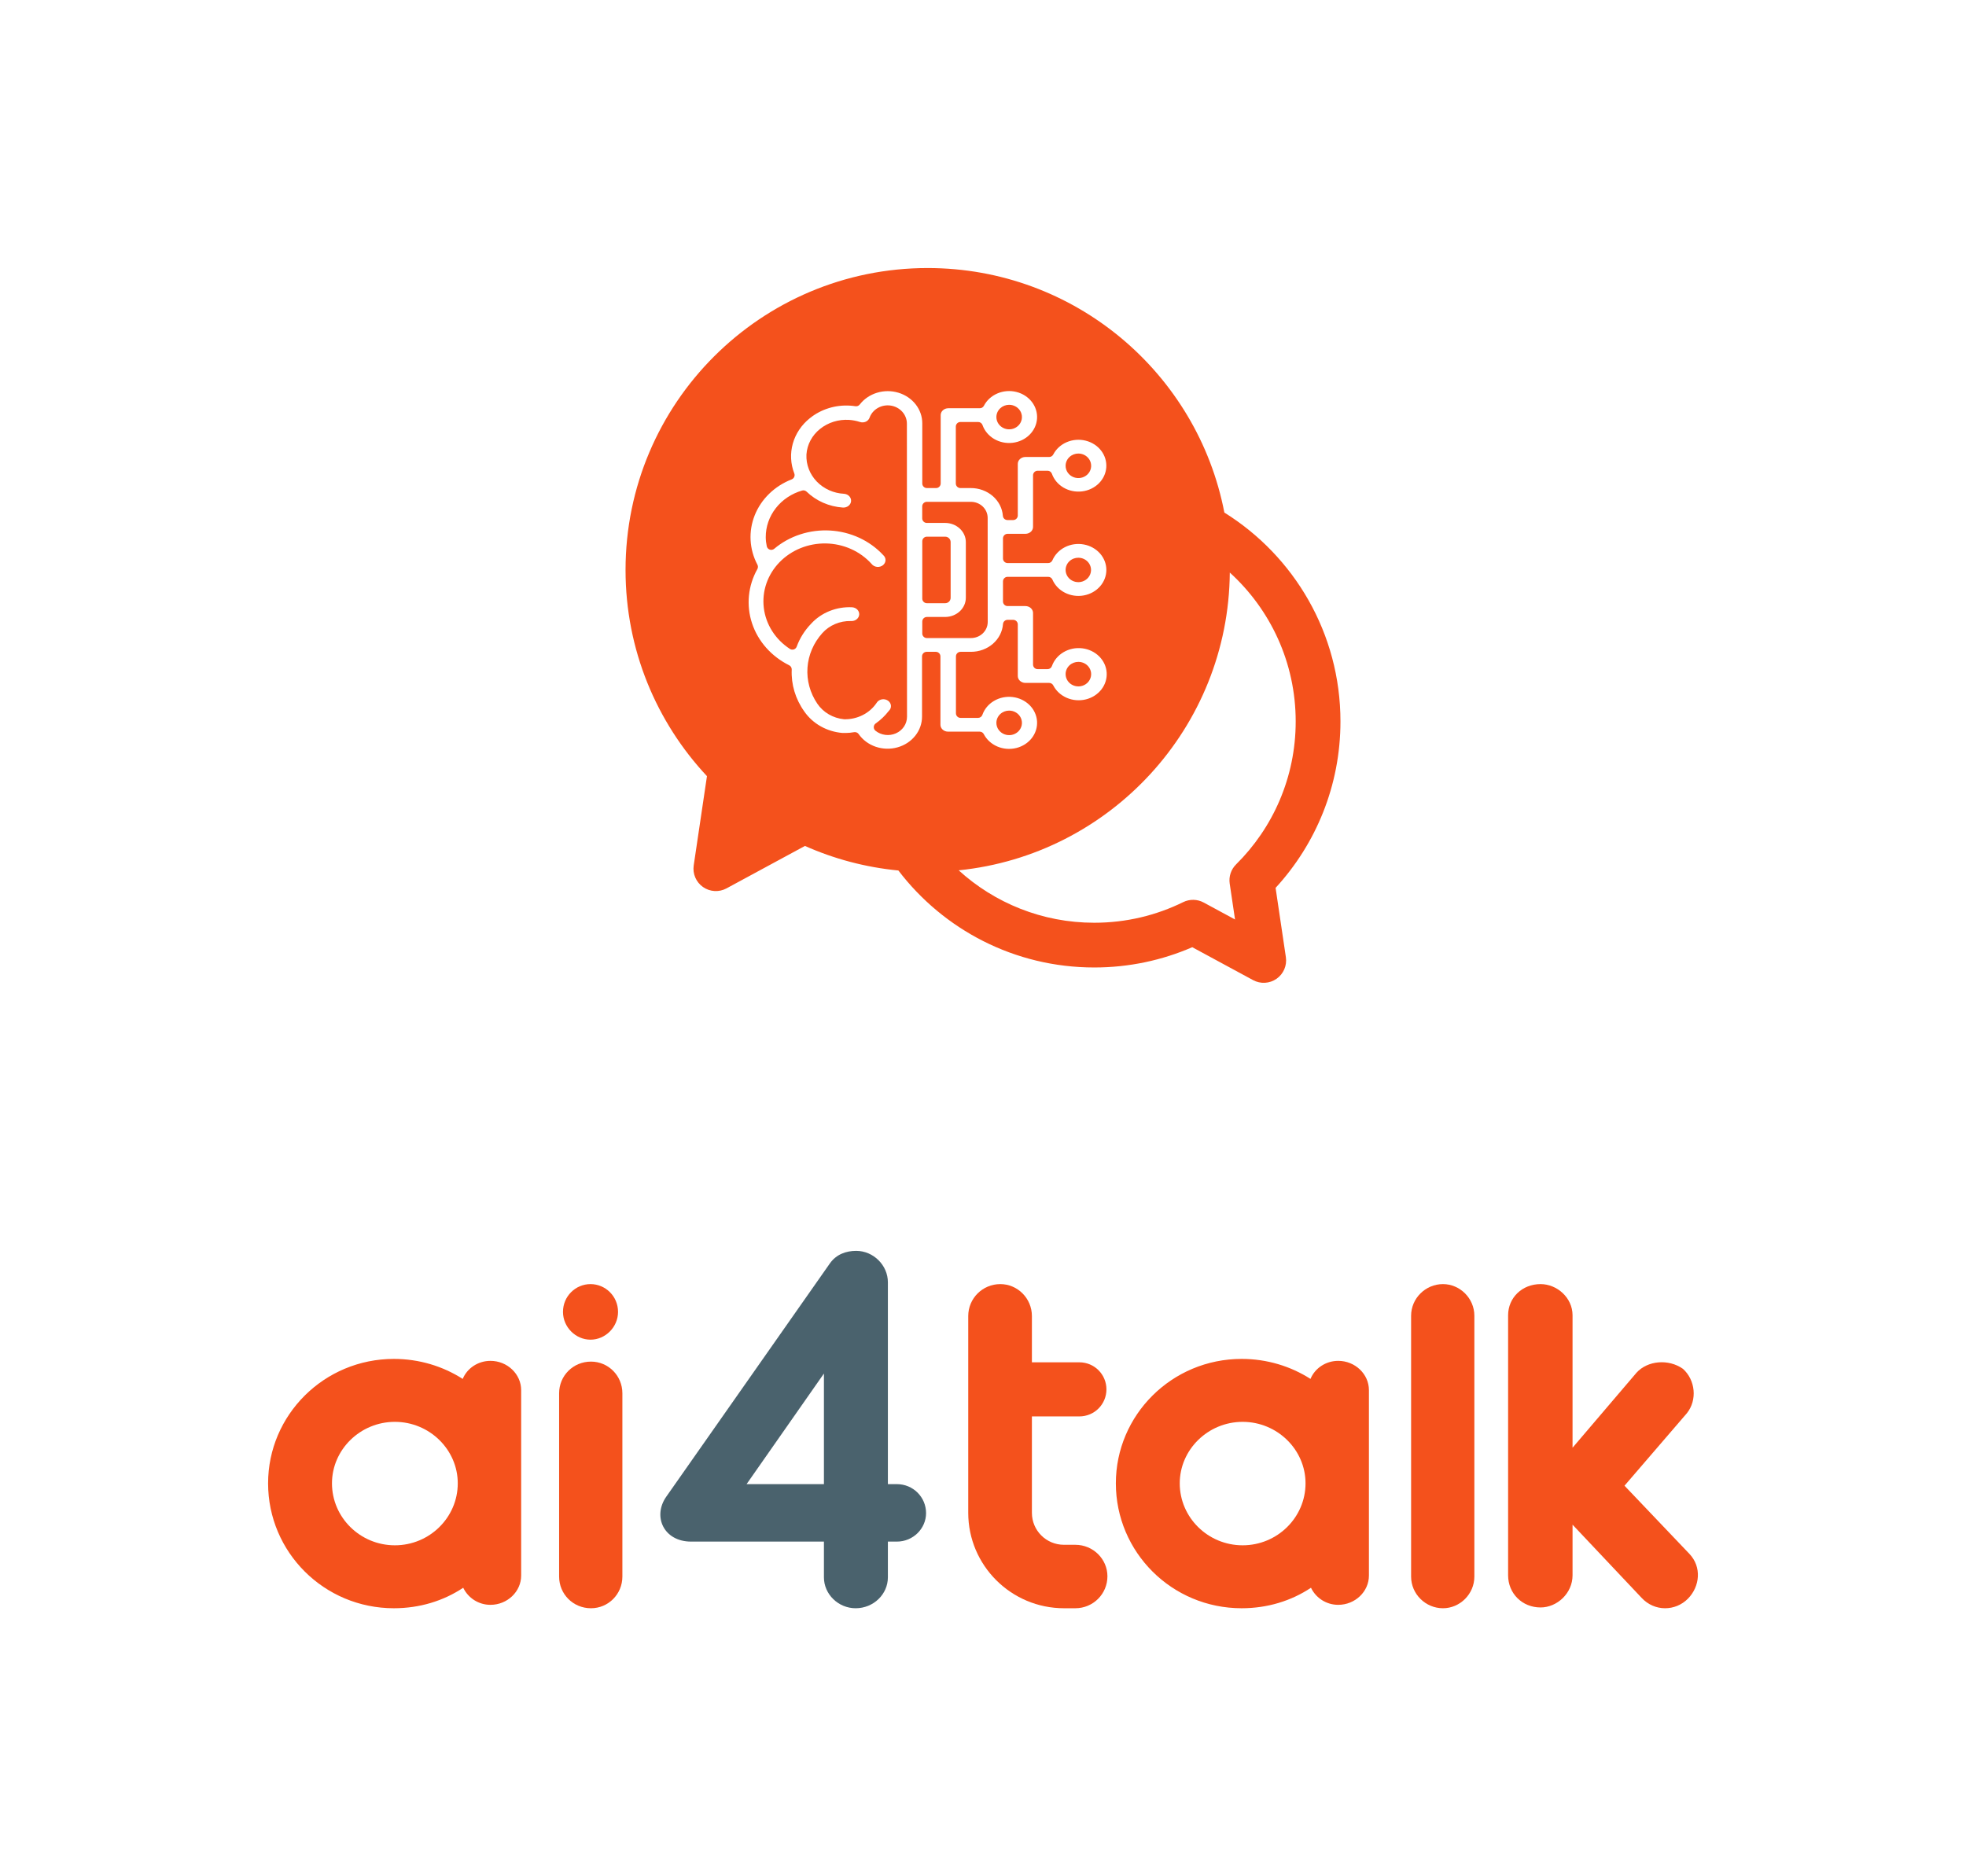 <svg width="704" height="672" viewBox="0 0 704 672" fill="none" xmlns="http://www.w3.org/2000/svg">
<path d="M324.792 256.703C324.792 257.977 324.403 259.216 323.683 260.274C322.964 261.329 321.948 262.156 320.766 262.668C319.585 263.18 318.278 263.362 316.998 263.197C315.717 263.032 314.503 262.525 313.501 261.724C313.097 261.401 312.869 260.907 312.885 260.391C312.901 259.874 313.159 259.395 313.581 259.098C315.33 257.867 316.87 256.401 318.152 254.751C318.2 254.689 318.252 254.631 318.308 254.577C318.574 254.321 318.771 254.02 318.894 253.7C319.017 253.38 319.064 253.042 319.036 252.709C319.007 252.375 318.903 252.046 318.725 251.743C318.546 251.439 318.296 251.167 317.984 250.949C317.672 250.731 317.309 250.574 316.916 250.493C316.523 250.413 316.116 250.412 315.722 250.49C315.329 250.569 314.964 250.725 314.651 250.941C314.338 251.158 314.086 251.429 313.906 251.732C313.889 251.761 313.87 251.79 313.851 251.818C312.606 253.641 310.892 255.122 308.881 256.131C306.871 257.14 304.625 257.646 302.357 257.607C302.314 257.606 302.27 257.603 302.226 257.599C300.3 257.411 298.44 256.815 296.784 255.851C295.129 254.887 293.719 253.579 292.667 252.017C290.067 248.188 288.83 243.667 289.152 239.114C289.474 234.562 291.334 230.24 294.444 226.774C295.702 225.36 297.278 224.24 299.049 223.49C300.82 222.74 302.746 222.377 304.681 222.427C304.702 222.427 304.723 222.428 304.743 222.429C305.501 222.477 306.232 222.239 306.777 221.792C307.319 221.348 307.626 220.742 307.671 220.121C307.715 219.501 307.498 218.871 307.034 218.372C306.568 217.872 305.889 217.545 305.136 217.495C302.358 217.358 299.586 217.822 297.036 218.849C294.482 219.877 292.224 221.44 290.432 223.409C290.421 223.42 290.411 223.431 290.401 223.442C288.122 225.812 286.385 228.586 285.291 231.593C285.12 232.064 284.743 232.431 284.267 232.59C283.791 232.749 283.269 232.682 282.848 232.408C280.279 230.734 278.113 228.558 276.5 226.022C274.886 223.486 273.865 220.649 273.51 217.701C273.154 214.753 273.474 211.769 274.445 208.95C275.417 206.132 277.016 203.549 279.128 201.371C281.24 199.193 283.817 197.47 286.682 196.312C289.547 195.154 292.639 194.585 295.752 194.64C298.865 194.696 301.933 195.374 304.75 196.635C307.568 197.895 310.074 199.709 312.098 201.962C312.117 201.983 312.136 202.006 312.155 202.029C312.374 202.3 312.655 202.533 312.987 202.708C313.318 202.883 313.689 202.995 314.077 203.032C314.464 203.069 314.855 203.031 315.223 202.92C315.591 202.81 315.924 202.632 316.204 202.401C316.483 202.171 316.702 201.896 316.853 201.595C317.004 201.295 317.084 200.974 317.095 200.651C317.105 200.328 317.044 200.004 316.914 199.698C316.783 199.392 316.583 199.106 316.32 198.863C316.304 198.848 316.288 198.833 316.273 198.817C316.259 198.804 316.246 198.79 316.233 198.776C313.854 196.214 310.952 194.116 307.69 192.609C304.428 191.102 300.876 190.217 297.24 190.009C293.604 189.801 289.962 190.274 286.526 191.399C283.09 192.524 279.933 194.277 277.237 196.552C276.797 196.923 276.194 197.037 275.648 196.852C275.103 196.667 274.694 196.21 274.571 195.648C274.338 194.585 274.215 193.502 274.205 192.416L274.205 192.408C274.187 188.649 275.458 184.996 277.811 181.987C280.162 178.98 283.466 176.778 287.226 175.686C287.793 175.521 288.406 175.674 288.83 176.086C292.254 179.411 296.883 181.45 301.837 181.786C302.593 181.833 303.323 181.594 303.867 181.148C304.409 180.704 304.716 180.099 304.761 179.477C304.805 178.857 304.588 178.228 304.124 177.729C303.658 177.228 302.978 176.901 302.225 176.851C298.516 176.658 295.016 175.101 292.49 172.486C289.959 169.864 288.612 166.39 288.777 162.812L288.778 162.798L288.779 162.78C288.895 161.011 289.391 159.287 290.233 157.711C291.074 156.136 292.241 154.745 293.658 153.616C296.552 151.294 300.281 150.142 304.045 150.384L304.049 150.384C305.353 150.471 306.641 150.717 307.879 151.117L307.898 151.123C308.248 151.241 308.621 151.293 308.996 151.275C309.366 151.257 309.725 151.171 310.054 151.025C310.374 150.871 310.653 150.664 310.879 150.419C311.107 150.17 311.275 149.888 311.38 149.59L311.387 149.569C311.931 148.085 313.009 146.855 314.4 146.078C315.791 145.302 317.417 145.018 318.996 145.267C320.576 145.516 322.03 146.285 323.09 147.463C324.153 148.643 324.75 150.157 324.748 151.737L324.792 256.703Z" fill="#F4511C"/>
<path d="M330.255 193.858C330.255 192.951 330.991 192.215 331.899 192.215H338.462C338.704 192.215 338.947 192.26 339.176 192.349C339.405 192.438 339.619 192.571 339.804 192.745C339.99 192.919 340.143 193.132 340.249 193.373C340.356 193.615 340.412 193.878 340.412 194.146V214.108C340.412 214.655 340.18 215.157 339.804 215.509C339.432 215.859 338.947 216.039 338.462 216.039H331.899C330.991 216.039 330.255 215.303 330.255 214.396V193.858Z" fill="#F4511C"/>
<path d="M353.692 222.775C353.692 224.335 353.031 225.808 351.892 226.877C350.757 227.943 349.237 228.526 347.673 228.526H331.899C330.991 228.526 330.255 227.79 330.255 226.883V222.611C330.255 221.704 330.991 220.968 331.899 220.968H338.46C340.452 220.958 342.341 220.208 343.719 218.911C345.095 217.617 345.848 215.888 345.854 214.107L345.854 214.104V194.15L345.854 194.147C345.848 192.364 345.092 190.632 343.713 189.338C342.33 188.039 340.435 187.292 338.438 187.287L338.437 187.287L331.877 187.287C330.969 187.287 330.233 186.551 330.233 185.644V181.372C330.233 180.464 330.969 179.729 331.877 179.729H347.651C349.215 179.729 350.735 180.311 351.87 181.377C353.009 182.446 353.67 183.919 353.67 185.478L353.692 222.775Z" fill="#F4511C"/>
<path d="M386.156 162.436C387.04 162.436 387.912 162.682 388.662 163.153C389.412 163.625 390.013 164.306 390.371 165.123C390.73 165.941 390.824 166.846 390.636 167.721C390.449 168.594 389.992 169.381 389.342 169.986C388.693 170.591 387.879 170.991 387.009 171.149C386.139 171.308 385.237 171.221 384.414 170.896C383.591 170.571 382.872 170.017 382.361 169.289C381.85 168.559 381.573 167.692 381.58 166.798C381.59 165.603 382.102 164.484 382.969 163.676C383.833 162.871 384.98 162.436 386.156 162.436Z" fill="#F4511C"/>
<path d="M361.335 144.979C362.22 144.973 363.095 145.214 363.849 145.681C364.604 146.149 365.21 146.827 365.574 147.643C365.938 148.46 366.037 149.367 365.853 150.243C365.67 151.119 365.215 151.909 364.566 152.518C363.919 153.126 363.105 153.529 362.234 153.69C361.363 153.851 360.459 153.766 359.635 153.442C358.809 153.118 358.089 152.564 357.577 151.835C357.063 151.105 356.786 150.237 356.793 149.341C356.802 148.153 357.31 147.038 358.17 146.231C359.026 145.427 360.165 144.987 361.335 144.979Z" fill="#F4511C"/>
<path d="M361.335 254.506C362.219 254.499 363.093 254.739 363.846 255.205C364.6 255.672 365.206 256.348 365.571 257.161C365.936 257.976 366.037 258.882 365.856 259.757C365.675 260.632 365.224 261.422 364.579 262.033C363.934 262.642 363.123 263.048 362.254 263.213C361.386 263.377 360.483 263.297 359.658 262.978C358.832 262.658 358.11 262.109 357.594 261.386C357.076 260.66 356.793 259.795 356.793 258.901C356.793 257.707 357.296 256.583 358.158 255.769C359.015 254.957 360.159 254.514 361.335 254.506Z" fill="#F4511C"/>
<path d="M386.156 237.049C387.038 237.049 387.909 237.294 388.658 237.764C389.408 238.234 390.009 238.913 390.368 239.728C390.728 240.543 390.824 241.448 390.639 242.321C390.454 243.194 390.001 243.98 389.354 244.588C388.708 245.194 387.897 245.596 387.029 245.758C386.161 245.92 385.261 245.838 384.438 245.518C383.614 245.197 382.893 244.649 382.378 243.925C381.863 243.201 381.58 242.337 381.58 241.444C381.58 240.244 382.089 239.115 382.957 238.3C383.822 237.488 384.974 237.049 386.156 237.049Z" fill="#F4511C"/>
<path d="M386.167 199.753C387.044 199.759 387.908 200.008 388.649 200.48C389.391 200.952 389.984 201.631 390.336 202.442C390.689 203.255 390.78 204.154 390.591 205.021C390.403 205.887 389.949 206.667 389.304 207.268C388.66 207.868 387.854 208.265 386.991 208.424C386.128 208.582 385.234 208.499 384.416 208.179C383.598 207.859 382.883 207.313 382.372 206.594C381.861 205.873 381.58 205.015 381.58 204.127C381.58 203.535 381.705 202.952 381.945 202.411C382.184 201.871 382.532 201.388 382.963 200.987C383.394 200.585 383.899 200.273 384.448 200.063C384.996 199.853 385.58 199.749 386.167 199.753Z" fill="#F4511C"/>
<path fill-rule="evenodd" clip-rule="evenodd" d="M438.428 183.575C428.819 133.686 384.908 96 332.191 96C272.439 96 224 144.415 224 204.137C224 232.685 235.077 258.66 253.154 277.981L248.409 309.957C247.964 312.958 249.254 315.953 251.74 317.693C254.227 319.433 257.484 319.62 260.153 318.175L288.238 302.975C298.636 307.601 309.895 310.635 321.7 311.771C337.806 332.882 363.233 346.505 391.845 346.505C404.302 346.505 416.172 343.918 426.934 339.247L448.712 351.034C451.381 352.478 454.638 352.292 457.124 350.551C459.611 348.811 460.9 345.816 460.455 342.815L456.773 317.995C471.188 302.314 480 281.376 480 258.394C480 226.825 463.39 199.134 438.428 183.575ZM343.297 311.711C356.112 323.374 373.147 330.485 391.845 330.485C403.286 330.485 414.084 327.828 423.675 323.106C426.005 321.958 428.748 322.011 431.032 323.247L442.249 329.318L440.34 316.453C439.966 313.932 440.815 311.384 442.625 309.59C455.817 296.518 463.972 278.415 463.972 258.394C463.972 237.26 454.873 218.25 440.377 205.064C439.911 260.619 397.53 306.183 343.297 311.711ZM369.919 170.24C369.919 169.333 370.655 168.597 371.563 168.597H375.129C375.825 168.597 376.446 169.036 376.679 169.691C377.397 171.716 378.851 173.468 380.819 174.628C382.788 175.788 385.138 176.276 387.463 175.994C389.787 175.713 391.917 174.684 393.496 173.105C395.072 171.529 396 169.505 396.147 167.385C396.293 165.265 395.653 163.152 394.314 161.406C392.972 159.657 391.009 158.381 388.747 157.82C386.484 157.259 384.084 157.456 381.963 158.37C379.845 159.284 378.154 160.851 377.159 162.779C376.877 163.325 376.313 163.668 375.698 163.668H367.188C366.431 163.668 365.725 163.952 365.219 164.426C364.717 164.897 364.456 165.514 364.456 166.133V184.617C364.456 185.524 363.72 186.26 362.812 186.26H360.756C359.895 186.26 359.18 185.597 359.116 184.739C358.917 182.07 357.643 179.548 355.519 177.693C353.392 175.836 350.574 174.793 347.633 174.8L347.629 174.8L343.91 174.8C343.002 174.8 342.266 174.064 342.266 173.157V152.784C342.266 151.876 343.002 151.14 343.91 151.14H350.276C350.974 151.14 351.596 151.581 351.827 152.24C352.54 154.272 353.992 156.032 355.961 157.2C357.931 158.369 360.286 158.864 362.617 158.588C364.948 158.312 367.086 157.286 368.673 155.707C370.258 154.131 371.194 152.104 371.346 149.979C371.499 147.854 370.862 145.734 369.524 143.981C368.184 142.225 366.219 140.942 363.953 140.375C361.685 139.808 359.279 140.001 357.152 140.914C355.026 141.826 353.328 143.393 352.326 145.325C352.044 145.87 351.481 146.212 350.867 146.212H339.578C338.821 146.212 338.115 146.495 337.609 146.969C337.107 147.441 336.846 148.057 336.846 148.676V173.157C336.846 174.064 336.11 174.8 335.202 174.8H331.899C330.991 174.8 330.255 174.064 330.255 173.157V151.554C330.247 149.154 329.432 146.806 327.908 144.847C326.382 142.886 324.221 141.411 321.723 140.654C319.225 139.897 316.532 139.9 314.036 140.665C311.541 141.429 309.385 142.909 307.866 144.875C307.498 145.351 306.899 145.588 306.304 145.493C305.683 145.393 305.057 145.323 304.428 145.284L304.424 145.284C299.161 144.944 293.983 146.564 290.007 149.77L290.002 149.775C287.011 152.164 284.888 155.342 283.896 158.873C282.906 162.402 283.089 166.131 284.425 169.562C284.754 170.408 284.336 171.36 283.49 171.689C280.453 172.872 277.714 174.626 275.44 176.835C273.166 179.045 271.406 181.663 270.263 184.524C269.12 187.385 268.617 190.433 268.781 193.479C268.945 196.525 269.774 199.51 271.221 202.252C271.481 202.744 271.473 203.335 271.201 203.821C267.85 209.801 267.167 216.771 269.289 223.213C271.413 229.659 276.185 235.084 282.596 238.268C283.18 238.557 283.537 239.164 283.507 239.814C283.265 245.129 284.838 250.388 288.015 254.823L288.028 254.842C289.531 257.006 291.548 258.828 293.93 260.162C296.295 261.486 298.954 262.292 301.707 262.515H302.86C303.858 262.506 304.854 262.411 305.833 262.234C306.467 262.119 307.109 262.384 307.477 262.912C308.917 264.983 311.045 266.579 313.557 267.443C316.069 268.307 318.816 268.387 321.382 267.668C323.948 266.95 326.18 265.478 327.756 263.491C329.331 261.506 330.17 259.111 330.168 256.664L330.168 256.662L330.168 235.098C330.168 234.19 330.904 233.455 331.811 233.455H335.115C336.023 233.455 336.759 234.19 336.759 235.098V259.578C336.759 260.198 337.02 260.814 337.522 261.285C338.027 261.76 338.734 262.043 339.491 262.043H350.823C351.438 262.043 352.001 262.385 352.283 262.931C353.285 264.868 354.987 266.44 357.117 267.356C359.249 268.272 361.661 268.466 363.934 267.899C366.207 267.332 368.177 266.046 369.521 264.285C370.862 262.528 371.501 260.403 371.348 258.273C371.195 256.143 370.256 254.111 368.667 252.53C367.076 250.948 364.932 249.92 362.595 249.644C360.258 249.369 357.899 249.866 355.924 251.039C353.951 252.211 352.497 253.976 351.784 256.013C351.553 256.673 350.931 257.114 350.232 257.114H343.954C343.046 257.114 342.31 256.378 342.31 255.471V235.098C342.31 234.19 343.046 233.455 343.954 233.455H347.677C350.618 233.461 353.436 232.418 355.563 230.561C357.687 228.707 358.96 226.185 359.16 223.515C359.224 222.658 359.939 221.995 360.799 221.995H362.812C363.72 221.995 364.456 222.73 364.456 223.638V242.122C364.456 242.741 364.717 243.357 365.219 243.828C365.725 244.303 366.431 244.586 367.188 244.586H375.698C376.315 244.586 376.879 244.931 377.161 245.479C378.159 247.424 379.858 249.005 381.991 249.929C384.125 250.854 386.543 251.055 388.823 250.493C391.103 249.93 393.082 248.646 394.434 246.885C395.784 245.126 396.431 242.997 396.283 240.862C396.135 238.725 395.199 236.686 393.61 235.099C392.019 233.509 389.872 232.474 387.531 232.193C385.188 231.912 382.822 232.407 380.84 233.579C378.86 234.751 377.398 236.518 376.68 238.559C376.449 239.217 375.827 239.657 375.129 239.657H371.563C370.655 239.657 369.919 238.922 369.919 238.014V219.53C369.919 218.911 369.658 218.295 369.156 217.824C368.651 217.349 367.944 217.066 367.188 217.066H360.799C359.891 217.066 359.155 216.33 359.155 215.423V208.235C359.155 207.327 359.891 206.592 360.799 206.592H375.348C376.004 206.592 376.598 206.982 376.858 207.584C377.715 209.572 379.292 211.241 381.344 212.286C383.397 213.331 385.784 213.677 388.09 213.256C390.395 212.834 392.453 211.677 393.92 210.005C395.385 208.336 396.174 206.257 396.174 204.127C396.174 201.997 395.385 199.919 393.92 198.25C392.453 196.578 390.395 195.42 388.09 194.999C385.784 194.577 383.397 194.923 381.344 195.969C379.292 197.013 377.715 198.683 376.858 200.67C376.598 201.273 376.004 201.663 375.348 201.663H360.799C359.891 201.663 359.155 200.927 359.155 200.02V192.832C359.155 191.924 359.891 191.189 360.799 191.189H367.188C367.944 191.189 368.651 190.905 369.156 190.431C369.658 189.96 369.919 189.343 369.919 188.724V170.24Z" fill="#F4511C"/>
<path d="M175.625 487.397C171.191 487.397 167.29 490.018 165.694 493.863C158.6 489.319 150.088 486.698 141.044 486.698C116.039 486.698 96 506.795 96 531.262C96 555.903 116.039 576 141.044 576C150.265 576 158.778 573.379 165.871 568.66C167.644 572.33 171.368 574.777 175.625 574.777C181.654 574.777 186.62 570.058 186.62 564.291V497.882C186.62 492.115 181.654 487.397 175.625 487.397ZM141.398 553.456C128.985 553.456 118.877 543.495 118.877 531.261C118.877 519.203 128.985 509.242 141.398 509.242C153.812 509.242 163.92 519.203 163.92 531.261C163.92 543.495 153.812 553.456 141.398 553.456Z" fill="#F4511C"/>
<path d="M221.311 469.858C221.311 475.27 216.814 479.809 211.453 479.809C206.092 479.809 201.596 475.27 201.596 469.858C201.596 464.271 206.092 459.907 211.453 459.907C216.814 459.907 221.311 464.271 221.311 469.858ZM211.626 576C205.228 576 200.212 570.937 200.212 564.653V499.012C200.212 492.727 205.228 487.665 211.626 487.665C217.852 487.665 222.867 492.727 222.867 499.012V564.653C222.867 570.937 217.852 576 211.626 576V576Z" fill="#F4511C"/>
<path d="M321.136 531.546H317.941V459.243C317.941 453.189 312.792 448 306.578 448C303.028 448 299.477 449.211 297.169 452.497L238.583 536.043C233.612 543.135 237.695 552.13 247.46 552.13H295.039V564.93C295.039 570.984 300.187 576 306.401 576C312.792 576 317.941 570.984 317.941 564.93V552.13H321.136C326.995 552.13 331.611 547.459 331.611 541.924C331.611 536.216 326.995 531.546 321.136 531.546L321.136 531.546ZM267.343 531.546L295.039 491.935V531.546H267.343Z" fill="#4A626D"/>
<path d="M385.066 553.275H381.001C374.639 553.275 369.513 548.166 369.513 541.824V507.296H386.48C391.959 507.296 396.201 502.891 396.201 497.606C396.201 492.321 391.959 487.917 386.48 487.917H369.513V471.358C369.513 465.016 364.388 459.907 358.202 459.907C351.839 459.907 346.714 465.016 346.714 471.358V541.824C346.714 560.674 362.09 576 381.001 576H385.066C391.429 576 396.555 570.891 396.555 564.549C396.555 558.383 391.429 553.275 385.066 553.275V553.275Z" fill="#F4511C"/>
<path d="M479.2 487.397C474.766 487.397 470.865 490.018 469.269 493.863C462.175 489.319 453.663 486.698 444.619 486.698C419.614 486.698 399.575 506.795 399.575 531.262C399.575 555.903 419.614 576 444.619 576C453.84 576 462.353 573.379 469.446 568.66C471.22 572.33 474.944 574.777 479.2 574.777C485.229 574.777 490.195 570.058 490.195 564.291V497.882C490.195 492.115 485.229 487.397 479.2 487.397ZM444.974 553.456C432.56 553.456 422.452 543.495 422.452 531.261C422.452 519.203 432.56 509.242 444.974 509.242C457.387 509.242 467.495 519.203 467.495 531.261C467.495 543.495 457.387 553.456 444.974 553.456Z" fill="#F4511C"/>
<path d="M516.712 576C510.486 576 505.298 570.937 505.298 564.653V471.254C505.298 464.97 510.486 459.907 516.712 459.907C522.765 459.907 527.953 464.97 527.953 471.254V564.653C527.953 570.937 522.765 576 516.712 576Z" fill="#F4511C"/>
<path d="M604.965 556.531L581.712 532.113L604.071 506.126C607.827 501.417 607.111 494.266 602.64 490.255C597.452 486.592 589.94 487.29 586.005 491.65L563.11 518.509V471.069C563.11 464.791 557.565 459.907 551.662 459.907C545.044 459.907 540.035 464.791 540.035 471.069V564.205C540.035 570.658 545.044 575.716 551.662 575.716C557.565 575.716 563.11 570.658 563.11 564.205V546.066L587.793 572.228C592.444 577.286 599.957 577.112 604.428 572.577C608.721 568.217 609.437 561.24 604.965 556.531V556.531Z" fill="#F4511C"/>
</svg>
